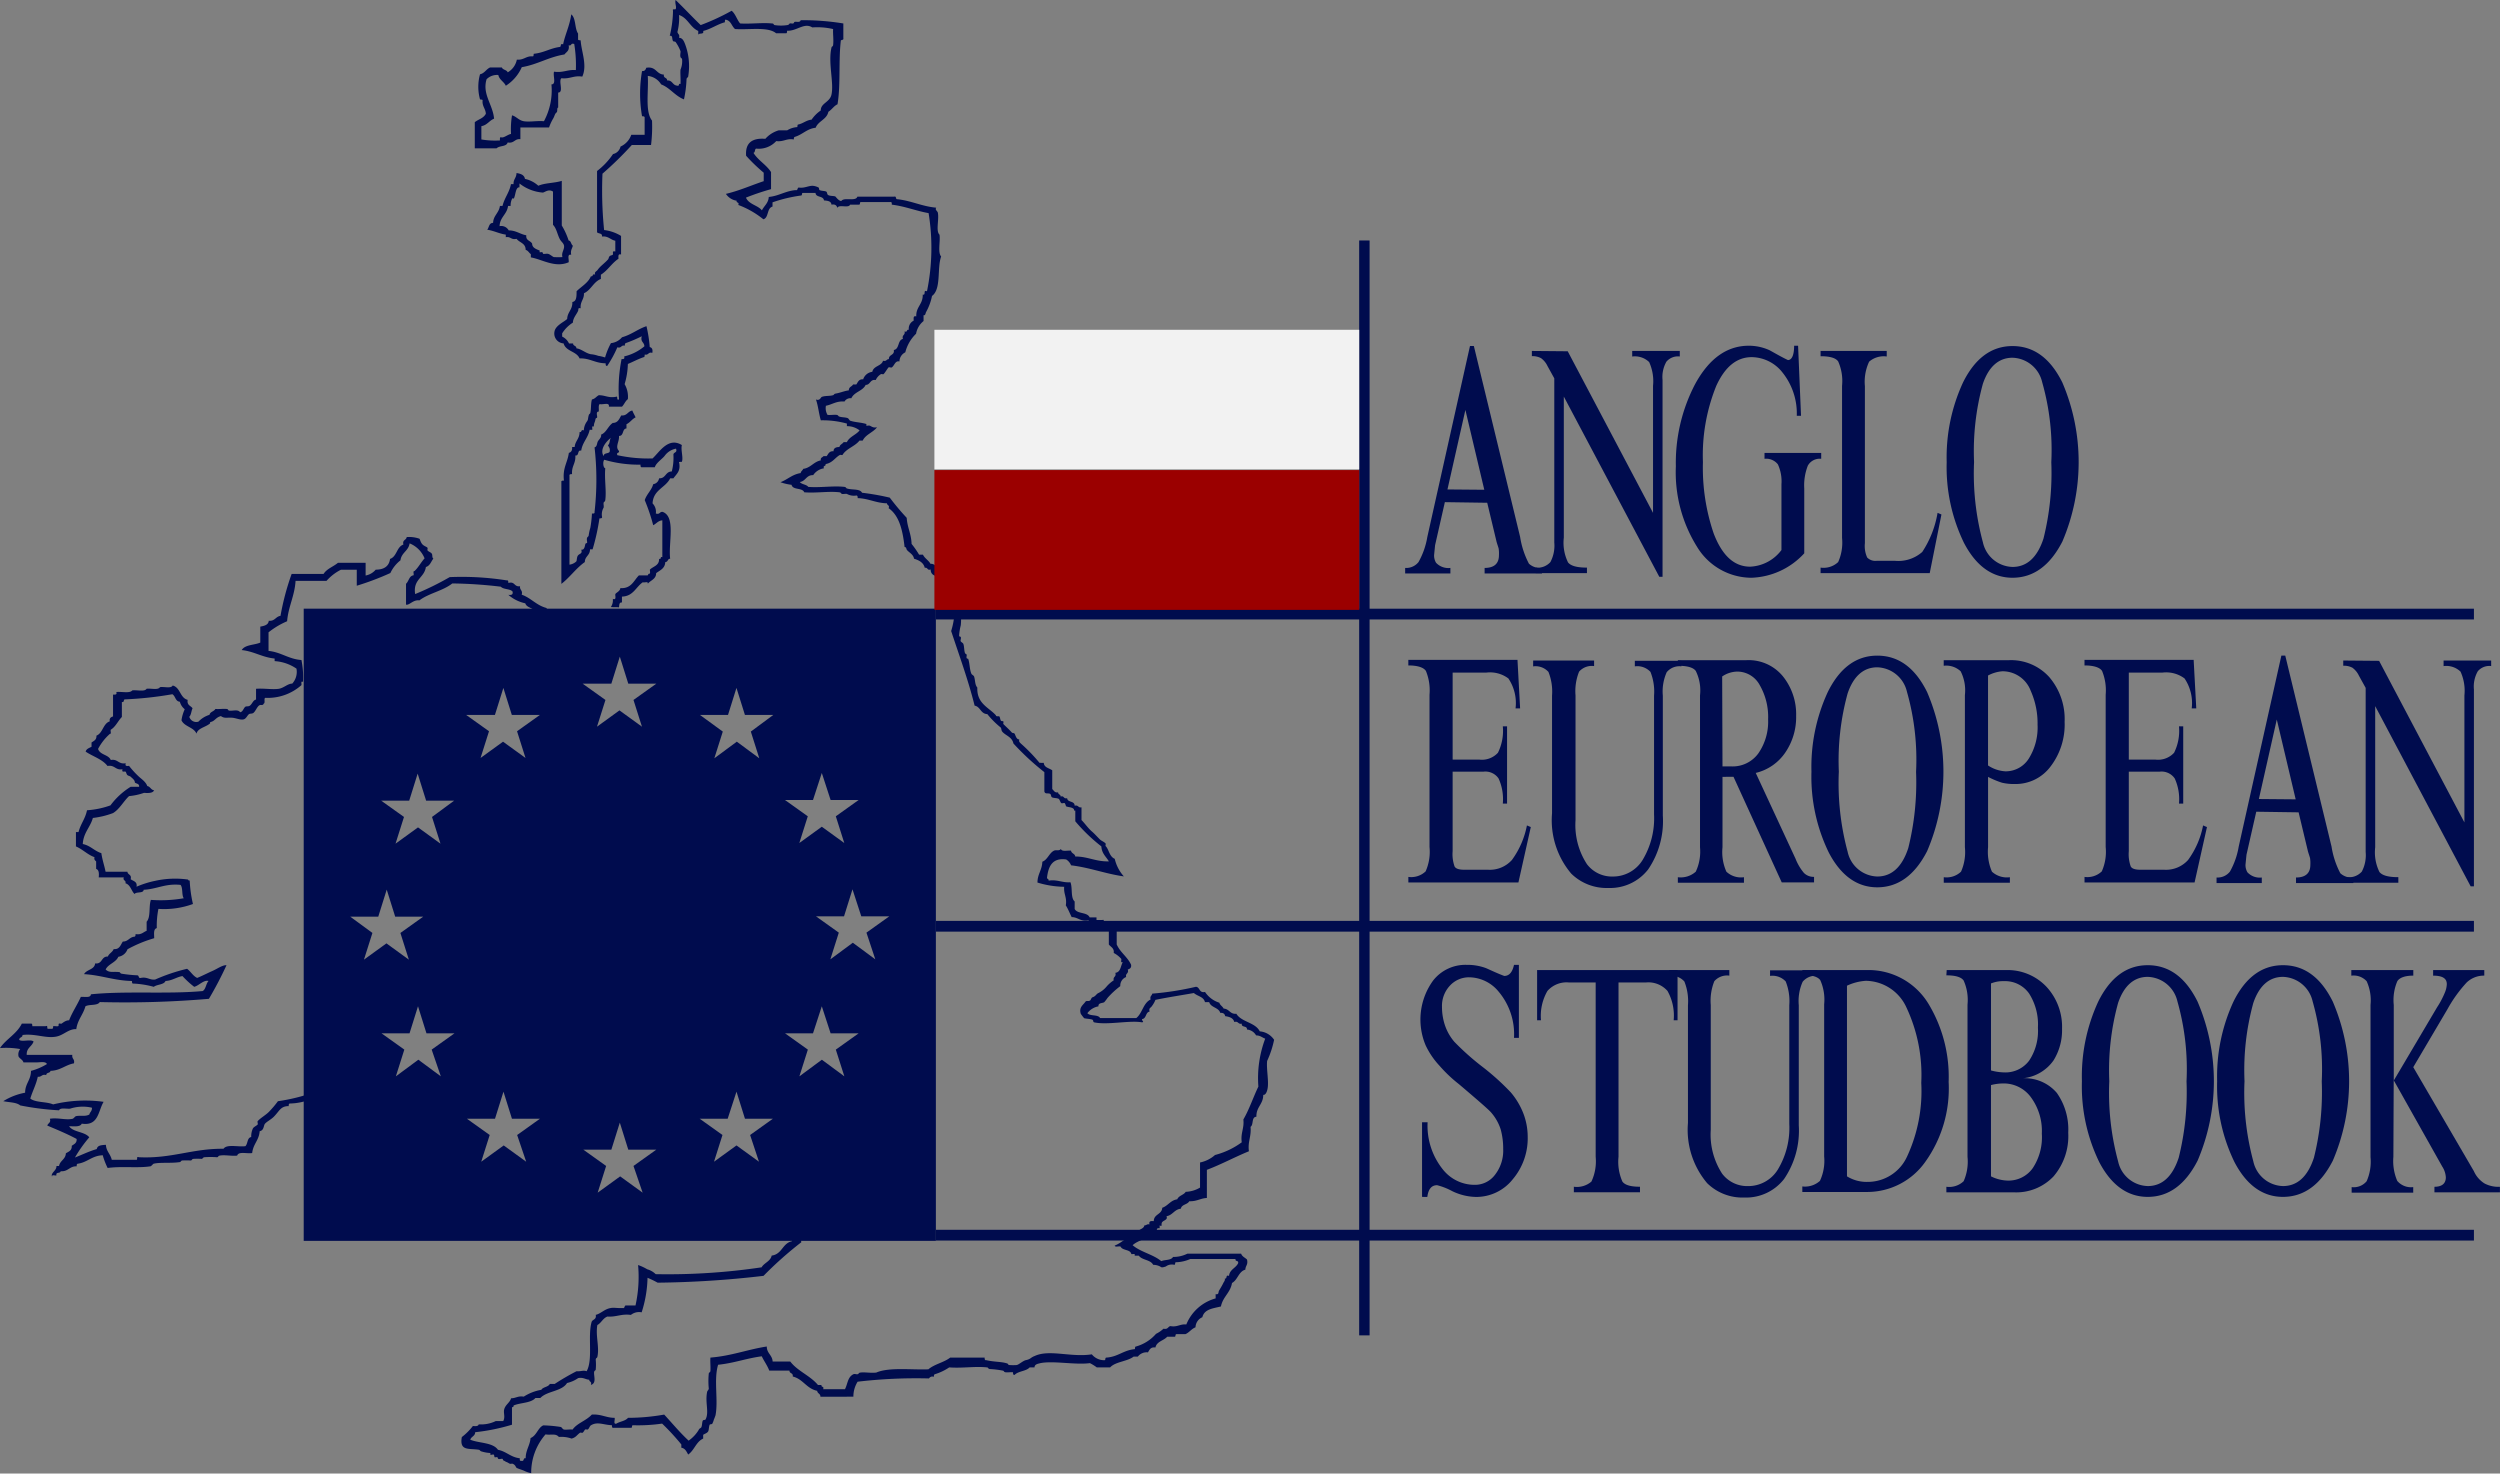 <svg id="Group_2" data-name="Group 2" xmlns="http://www.w3.org/2000/svg" xmlns:xlink="http://www.w3.org/1999/xlink" width="193.404" height="113.995" viewBox="0 0 193.404 113.995">
  <rect x="0" y="0" width="193.404" height="113.995" fill="#808080" stroke="none"/>
  <defs>
    <clipPath id="clip-path">
      <rect id="Rectangle_7" data-name="Rectangle 7" width="193.404" height="113.995" fill="none"/>
    </clipPath>
  </defs>
  <g id="Group_1" data-name="Group 1" clip-path="url(#clip-path)">
    <path id="Path_1" data-name="Path 1" d="M153.162,4.4c.378.3.252,1.084.529,1.487v.454c0,.076.126.05.2.076.05.857.529,1.916.126,2.8-.681-.1-.958.2-1.613.126-.252.2.2,1.109-.252,1.109v1.16c-.126.025-.025.3-.126.378-.151.126-.126.227-.252.454a3.689,3.689,0,0,0-.328.706h-2.218v.908c-.454-.05-.479.353-.983.252-.1.353-.63.227-.857.454H145.7V12.744c.277-.227.681-.3.857-.655-.025-.4-.3-.58-.252-1.034,0-.076-.126-.05-.2-.076a3.625,3.625,0,0,1,0-1.941c.353-.076.479-.4.781-.529h.908c.076.2.378.176.454.378a1.452,1.452,0,0,0,.706-.983c.555.05.706-.3,1.235-.252.076,0,.05-.126.076-.2.781-.076,1.26-.429,2.017-.529.126-.025,0-.3.252-.2.151-.756.5-1.412.63-2.319m-.2,2.395c.076.429-.176.5-.328.706-1.235.2-2.092.781-3.3.983a3.265,3.265,0,0,1-1.235,1.437c-.151-.328-.5-.454-.58-.832a1.146,1.146,0,0,0-.908.328c-.353,1.16.479,1.941.58,3.05-.378.151-.529.5-.983.58V14.08a6.425,6.425,0,0,0,1.437.076c0-.1-.025-.252.076-.252.2.1.5-.2.781-.252a6.515,6.515,0,0,1,.076-1.437c.328.076.5.378.908.454.454.076,1.008-.05,1.563,0a5.048,5.048,0,0,0,.58-2.849c.4,0,.1-.681.2-.983.706.1,1.034-.176,1.689-.126a10.189,10.189,0,0,0-.126-2.017c-.3-.1-.176.176-.429.1" transform="translate(-108.97 -3.291)" fill="#000c4e" fill-rule="evenodd"/>
    <path id="Path_2" data-name="Path 2" d="M151.769,53.1c.3.05.6.126.655.454a2.242,2.242,0,0,1,1.034.529c.529-.227,1.26-.2,1.815-.378v3.454a5.423,5.423,0,0,1,.529,1.16c.2.025.176.3.328.4-.05.227-.2.353-.126.706-.353-.076-.151.378-.2.58-1.059.454-2.042-.227-2.924-.378v-.252c-.151-.1-.2-.277-.4-.328,0-.529-.479-.555-.706-.857-.429.1-.454-.2-.832-.126v-.2c-.529-.076-.908-.3-1.437-.378.151-.176.126-.529.454-.529.025-.58.454-.756.529-1.311h.2c.151-.63.529-1.034.655-1.689h.2c-.025-.378.227-.479.227-.857m.252,1.109c-.328-.05-.3.529-.454.857,0,.025-.126-.025-.126,0a1.149,1.149,0,0,0-.126.58h-.2c-.076.655-.63.857-.655,1.563a.659.659,0,0,1,.706.328c.58,0,.882.3,1.361.378-.05.429.328.4.454.655,0,.328.353.429.58.529.025,0-.025.126,0,.126.05.025.151-.025.2,0s.05.126.076.126c.076.025.252-.025.378,0,.176.05.378.252.454.252a5.684,5.684,0,0,0,.655,0c-.1-.353.151-.555.126-.857-.025-.227-.227-.328-.328-.529-.2-.378-.252-.832-.529-1.109V54.537c-.328-.227-.63.05-.781.076A3.33,3.33,0,0,1,152,53.907v.3Z" transform="translate(-111.813 -39.714)" fill="#000c4e" fill-rule="evenodd"/>
    <path id="Path_3" data-name="Path 3" d="M42.427,170.548c.076-.2-.2-.05-.126-.252-.807-.2-1.21-.781-1.941-1.034.1-.353-.176-.353-.126-.655-.479.076-.378-.4-.908-.252,0-.1,0-.227-.126-.2a22.251,22.251,0,0,0-4.412-.252,21.907,21.907,0,0,1-2.672,1.311c-.176-1.16.706-1.235.832-2.092.328-.1.4-.429.58-.655-.126-.076-.05-.277-.126-.378-.05-.1-.252-.151-.328-.252-.025-.05.025-.151,0-.2-.05-.076-.252-.126-.378-.252-.176-.176-.2-.429-.252-.454a2.392,2.392,0,0,0-.983-.126c-.025.252-.353.2-.252.58-.529.176-.5.933-1.034,1.109-.076.58-.479.832-1.109.832a1.353,1.353,0,0,1-.781.454v-.983H26.142c-.353.3-.857.454-1.109.857h-2.47A19.732,19.732,0,0,0,21.7,170.9c-.378.05-.429.429-.908.378-.025.328-.353.4-.655.454v1.235c-.454.2-1.185.151-1.437.58.958.1,1.563.555,2.546.655v.2a3.365,3.365,0,0,1,1.689.58,1.347,1.347,0,0,1-.328,1.16c-.353,0-.63.328-1.034.4-.529.076-1.134-.05-1.765,0v.832c-.227.05-.277.3-.454.454-.151.126-.3.025-.4.126-.126.126-.176.378-.378.4-.176-.252-.58-.076-.857-.126-.1-.025-.05-.126-.2-.126-.277-.025-.555.025-.857,0-.1.2-.4.2-.454.454a1.981,1.981,0,0,0-.857.529.56.56,0,0,1-.706-.378c.151-.151.151-.454.252-.655-.126-.2-.454-.227-.378-.655-.605-.151-.555-.958-1.16-1.109-.126.252-.655.076-.983.126-.151.252-.706.076-1.034.126-.151.252-.756.076-1.109.126-.2.252-.832.076-1.235.126.076.227-.1.2-.252.2v1.689c-.176.05-.3.151-.252.378-.529.176-.529.908-1.034,1.109.025.328-.2.4-.378.529v.328c-.176.1-.4.151-.454.378.555.378,1.286.58,1.689,1.109.58-.1.605.353,1.16.252-.076.3.151.126.252.2.025.025.076.227.126.252.1.076.2.076.252.126.126.126.328.252.328.454.126.1.353.076.328.328h-.655a5.659,5.659,0,0,0-1.563,1.437,6.616,6.616,0,0,1-1.815.378c-.126.655-.5,1.059-.655,1.689h-.2v1.109c.529.227.882.63,1.437.832-.05.2.05.252.126.328v.58c.227.076.227.353.2.655H9.579c-.1.277.2.2.126.454.4.126.454.605.706.832.126-.2.681-.025.706-.328,1.034-.05,1.664-.5,2.849-.378.2.227.076.807.252,1.034a10.255,10.255,0,0,1-2.546.126c-.176.5,0,1.336-.328,1.689v.706c-.277.1-.4.328-.857.252,0,.076,0,.176-.076.2-.4.025-.479.378-.908.378-.176.252-.252.63-.706.58-.1.252-.353.328-.454.58-.529-.025-.4.605-.983.529-.05.5-.655.454-.857.832,1.336.076,2.319.5,3.706.529,0,.1,0,.227.126.2a7.238,7.238,0,0,1,1.563.252c.252-.2.781-.151.908-.454.529-.025.832-.3,1.311-.378a6.951,6.951,0,0,0,.908.832c.378-.1.731-.555,1.109-.454-.2.2-.2.63-.454.781-2.723.252-5.949-.025-8.647.252-.025.3-.479.176-.781.2-.277.63-.655,1.16-.908,1.815-.252-.025-.529.227-.58.252s-.151-.025-.2,0c-.076.05.025.151-.076.2-.1.025-.252-.025-.378,0,0,.1,0,.227-.126.2H3.731c-.151.025.025-.3-.2-.2H2.5c0-.1,0-.227-.126-.2H1.689c-.4.807-1.21,1.185-1.689,1.891a6.253,6.253,0,0,1,1.563.076.673.673,0,0,0-.126.58c.1.176.328.252.378.454H2.8c.3,0,.731-.1.832.126a4.568,4.568,0,0,1-1.235.529c0,.706-.454.983-.454,1.689a4.826,4.826,0,0,0-1.689.655c.454.1,1.008.076,1.311.328a21.171,21.171,0,0,0,3,.378c.1-.227.555-.1.857-.126a3.16,3.16,0,0,1,1.689-.076c.025.252-.151.328-.2.529-.328.176-.681.05-1.034.126-.076.025-.176.176-.252.2-.529.126-1.109-.1-1.765,0,.1.328-.151.328-.2.529.781.328,1.563.655,2.269,1.034.025.328-.2.4-.378.529.025.378-.252.454-.454.58-.025.479-.454.555-.529.983h-.2c.025.378-.5.529-.328.857-.076-.227.2-.1.328-.126-.076-.3.3-.126.328-.328.58.05.681-.4,1.235-.378,0-.076,0-.176.076-.2.756-.1,1.109-.63,1.941-.655a5.686,5.686,0,0,0,.378.983c1.16-.151,2.269.025,3.3-.126.076,0,.2-.176.252-.2.5-.126,1.336-.025,2.017-.126.1,0,.076-.1.2-.126a5.679,5.679,0,0,1,.655,0c.1,0,.076-.1.2-.126a5.681,5.681,0,0,1,.655,0c.1-.025.076-.1.2-.126a6.4,6.4,0,0,1,.983,0c.1,0,.076-.1.2-.126.429-.076.908.05,1.361,0,.1-.353.781-.126,1.16-.2.076-.706.529-.983.58-1.689.3-.05.3-.353.378-.529.1-.176.479-.353.706-.58.454-.454.529-.832,1.16-.832,0-.076,0-.176.076-.2a4.533,4.533,0,0,0,1.739-.378l-.151.3c-1.059-.277.05-.681-.025-.681a14.18,14.18,0,0,1-2.47.58,7.662,7.662,0,0,1-.706.832c-.252.252-.63.454-.857.706-.05.05.025.2,0,.252-.025.076-.328.2-.378.328a1.45,1.45,0,0,0-.126.655c-.328.05-.252.529-.454.706-.555.076-1.437-.176-1.689.2-2.42-.025-4.033.781-6.554.655-.227-.1-.05.227-.2.2H8.647c-.1-.454-.429-.655-.454-1.16-.328.025-.655.025-.706.328-.605.176-1.109.429-1.689.655a10.219,10.219,0,0,1,1.109-1.563c-.353-.454-1.235-.378-1.563-.857.378,0,.857.076.983-.2,1.311.2,1.26-.983,1.689-1.689a10.458,10.458,0,0,0-3.907.2c-.5-.227-1.361-.126-1.765-.454.176-.58.454-1.084.58-1.689.3.05.3-.227.655-.126,0-.227.3-.126.328-.328.781-.025,1.134-.454,1.815-.58.076-.353-.176-.328-.126-.655H2.067c-.025-.555.4-.63.529-1.034-.227-.2-.882.05-1.109-.126,0-.227.277-.176.252-.378.983-.126,1.79.277,2.6.126.58-.1.958-.605,1.563-.58.1-.731.529-1.109.706-1.765.3-.176.933-.025,1.109-.328a76.421,76.421,0,0,0,8.445-.252,28.081,28.081,0,0,0,1.361-2.6c-.3-.025-.706.277-1.109.454s-.781.378-1.16.529c-.328-.151-.5-.5-.781-.706a14.209,14.209,0,0,0-2.47.832c-.454.05-.605-.227-1.109-.126-.2.05-.126-.176-.252-.2a10.8,10.8,0,0,1-1.235-.126c-.126-.025-.1-.126-.2-.126-.454-.05-.756.076-1.034-.2.2-.429.781-.529.983-.983a.891.891,0,0,0,.706-.58,10.159,10.159,0,0,1,2.067-.857c0-.328-.076-.706.2-.781a6.681,6.681,0,0,1,.126-1.487,6.518,6.518,0,0,0,2.672-.378,10.164,10.164,0,0,1-.252-1.815c-.076,0-.126-.025-.126-.076A7.135,7.135,0,0,0,12,191.4a7.215,7.215,0,0,0-1.437.454c.076-.4-.252-.429-.454-.58.1-.378-.227-.328-.252-.58H8.168c-.1-.5-.252-.908-.328-1.437-.555-.176-.832-.58-1.437-.706.05-.882.58-1.286.781-2.017a6.457,6.457,0,0,0,1.563-.378c.5-.3.807-.908,1.235-1.311a4.929,4.929,0,0,0,1.16-.252c.353.025.681.025.781-.2-.252-.025-.277-.277-.529-.328-.126-.353-.479-.555-.706-.781a6.813,6.813,0,0,1-.706-.781c-.176.025-.328.025-.252-.2-.58.1-.605-.353-1.16-.252-.176-.429-.832-.378-.983-.857a4.117,4.117,0,0,1,.908-1.16c.151,0,.025-.227.076-.328.378-.227.555-.681.857-.983v-1.16c.176.05.126-.126.2-.2a28.26,28.26,0,0,0,3.706-.4c.252.151.227.555.58.58a1.068,1.068,0,0,0,.378.58,3.081,3.081,0,0,0-.252.857c.227.5.958.529,1.16,1.034.1-.429.706-.5,1.034-.781.05-.05-.025-.1.076-.126.328-.076.378-.353.781-.454.277.2.454.1.857.126.328.025.655.2.908.126.176-.05.252-.252.378-.378.1-.1.252-.025.378-.126.176-.151.277-.479.454-.58.1-.076.277.05.328-.126.151-.05,0-.4.126-.454a3.915,3.915,0,0,0,2.8-.983c.025-.126-.076-.328.126-.252a6.981,6.981,0,0,0-.126-1.689c-1.008-.076-1.563-.605-2.546-.706v-1.437a6.2,6.2,0,0,1,1.437-.857c.1-1.16.58-1.941.655-3.126h2.395a3.737,3.737,0,0,1,1.109-.857H27.6v1.235a21.238,21.238,0,0,0,2.6-.983,2.708,2.708,0,0,1,.781-.983c.076-.605.63-.731.706-1.311a2.1,2.1,0,0,1,1.16,1.16c-.277.3-.479.706-.781.983-.151,0-.025.227-.076.328-.353.05-.353.454-.58.655v1.613c.252.076.555-.4,1.034-.328.731-.555,1.815-.731,2.546-1.311a34.763,34.763,0,0,1,3.756.252c.2.227.731.151.908.378.05.252-.1.277-.328.252a2.926,2.926,0,0,0,1.311.655c.1.328.529.328.706.58h1.084Z" transform="translate(0 -123.256)" fill="#000c4e" fill-rule="evenodd"/>
    <path id="Path_4" data-name="Path 4" d="M203.919,82.055a7.571,7.571,0,0,0,.529-1.613,1.477,1.477,0,0,0-1.109-.655c-.353-.706-1.412-.706-1.815-1.361-.5.05-.529-.378-.983-.4-.076-.176-.277-.252-.328-.454a2.076,2.076,0,0,1-1.109-.832c-.479.1-.378-.378-.706-.4a23.086,23.086,0,0,1-3.378.529c-.025.176-.2.176-.126.454-.58.277-.63,1.059-1.109,1.437h-2.8c-.151-.3-.781-.126-.983-.378a1.365,1.365,0,0,1,.857-.529c-.025-.3.328-.227.454-.328a3.7,3.7,0,0,0,.252-.328,6.664,6.664,0,0,1,.983-.908.712.712,0,0,1,.454-.706c-.076-.3.227-.252.126-.58.176-.05.3-.151.252-.378-.277-.605-.832-.933-1.109-1.563V71.9c-.025-.151-.353,0-.328-.2.025-.126.655,0,.454-.126-.4.126-.5-.151-.655-.2-.126-.05-.353.05-.454,0-.05-.025.05-.277-.126-.2h-.454v-.2h-.529c-.176-.429-.958-.252-1.16-.655v-.58c-.328-.277-.151-1.059-.328-1.487-.655.05-.983-.227-1.689-.126.025-.126-.1-.126-.126-.2.1-.857.378-1.588,1.487-1.437a.948.948,0,0,1,.378.454c1.462.176,2.647.655,4.084.857a3.057,3.057,0,0,1-.706-1.361c-.429-.176-.454-.756-.706-.983-.025-.025.025-.151,0-.2-.1-.126-.328-.2-.454-.328-.252-.252-.378-.4-.58-.58-.328-.277-.555-.63-.832-.908v-.983c-.277.05-.227-.2-.529-.126,0-.4-.555-.227-.58-.58-.3.076-.227-.227-.5-.126,0-.176-.2-.151-.2-.328-.277.05-.328-.151-.454-.252V59.594c-.227-.176-.63-.2-.655-.58H186.3a13.273,13.273,0,0,0-1.437-1.487c-.1-.1-.176-.151-.126-.328-.252.025-.3-.378-.378-.454-.05-.05-.151-.025-.2-.076-.2-.227-.479-.479-.655-.655-.025-.025.025-.151,0-.2-.05-.05-.151,0-.2-.076s-.05-.252-.126-.328c-.1,0-.252.025-.252-.076-.58-.63-1.487-.908-1.437-2.143-.2-.227-.151-.555-.252-.857-.025-.076-.151-.126-.2-.2-.151-.328-.126-.781-.252-1.16,0-.025-.1,0-.126-.076s.025-.176,0-.252-.1-.05-.126-.126c-.076-.227-.05-.5-.126-.706-.025-.076-.151-.126-.2-.2s.05-.227,0-.328c-.025-.076-.1.025-.126-.126a4.207,4.207,0,0,1,.126-.781c.076-.655-.05-1.336,0-2.092-.2-.126-.429-.227-.378-.58-.151-.025-.2-.126-.328-.2a8.739,8.739,0,0,0-1.109-1.437.5.5,0,0,0-.529-.454c-.151-.277-.454-.429-.58-.706h-.3a6.931,6.931,0,0,0-.58-.832c-.025-.781-.328-1.26-.378-2.017a19.538,19.538,0,0,1-1.311-1.563,18.974,18.974,0,0,0-2.143-.378c-.176-.328-.756-.2-1.16-.328-.1-.025-.05-.1-.2-.126-.882-.1-1.865.076-2.8,0-.151-.2-.5-.176-.655-.378.454-.05.5-.555,1.034-.529a1.214,1.214,0,0,1,.832-.529c-.1-.252.176-.126.126-.328.555-.1.731-.5,1.109-.706.05-.025.151.025.2,0,.3-.5.958-.655,1.311-1.109h.252c.227-.479.807-.63,1.109-1.034-.328.076-.454-.1-.58-.126-.076-.025-.176.025-.252,0,0,0,.025-.126,0-.126-.4-.126-.857-.126-1.235-.252-.076-.025-.126-.176-.2-.2-.176-.076-.454-.05-.655-.126-.1-.025-.05-.1-.2-.126-.2-.025-.454.025-.706,0a1,1,0,0,1-.126-.706c.5-.1.807-.378,1.437-.328a.527.527,0,0,1,.529-.252c.227-.5.882-.555,1.109-1.034.378,0,.328-.454.781-.378a1,1,0,0,1,.4-.454c.05-.025.151.025.2,0,.1-.076.328-.479.4-.529.05-.025.2.05.252,0,.2-.151.252-.529.58-.454a.805.805,0,0,1,.454-.706,3.018,3.018,0,0,1,.832-1.437,1.621,1.621,0,0,1,.58-.983v-.454c.151.05.151-.176.2-.252a4.2,4.2,0,0,0,.454-1.235c.731-.529.378-2.143.706-3.05-.277-.328-.05-1.16-.126-1.689-.3-.277-.025-1.16-.126-1.689-.025-.151-.252-.227-.126-.4-1.109-.1-1.891-.529-3-.655-.176.025-.05-.252-.252-.2h-2.849c-.126.4-1.008.025-1.235.328-.176.05-.454-.328-.454-.328-.126-.076-.4-.025-.58-.126-.076-.05-.076-.227-.126-.252-.1-.076-.353-.05-.529-.126-.05-.025-.025-.151-.076-.2a1.27,1.27,0,0,0-.378-.126c-.378-.05-.681.2-1.16.126-.126.025-.05.252-.252.2-.807.076-1.286.454-2.067.529-.025.479-.353.681-.529,1.034-.328-.4-1.008-.454-1.235-.983a19.448,19.448,0,0,1,1.941-.655V13.31c-.378-.58-1.008-.908-1.361-1.487.151-.025.076-.252.2-.328a1.834,1.834,0,0,0,1.563-.58c.58.076.781-.227,1.361-.126,0-.076,0-.176.076-.2.6-.176.933-.63,1.613-.706.2-.529.857-.63.983-1.235.277-.176.429-.454.706-.58.252-1.462.076-3.353.252-4.865-.025-.176.252-.05.2-.252V1.815a19.317,19.317,0,0,0-3.3-.252c-.05.2-.3.1-.454.126-.076.025-.05.1-.126.126s-.176-.025-.252,0c-.1.05-.05.1-.2.126a3.209,3.209,0,0,1-.983,0c-.1-.025-.05-.126-.2-.126-.781-.076-1.639.05-2.47,0-.252-.3-.353-.731-.655-.983a17.364,17.364,0,0,1-2.395,1.109c-.655-.63-1.286-1.311-1.941-1.941-.076.252.1.555,0,.706-.025.05-.277-.05-.2.126a8.844,8.844,0,0,1-.252,1.941c.252-.05.151.227.252.4.025.05.151.025.2.076a3.273,3.273,0,0,1,.378.706c.025.076-.05.3,0,.454.025.1.1.05.126.2a1.675,1.675,0,0,1-.126.781c-.025.328.025.731,0,1.109-.2-.076-.05.2-.252.126-.378-.025-.353-.429-.781-.4,0-.252-.3-.151-.252-.454-.605-.025-.58-.655-1.361-.529-.05.151-.126.277-.328.252a10.223,10.223,0,0,0,0,3.5c.076,0,.176,0,.2.076v1.361h-1.034a1.559,1.559,0,0,1-.832.908.759.759,0,0,1-.58.58,5.54,5.54,0,0,1-1.235,1.311v4.739c.1.126.429.05.378.328.5-.05.655.252,1.034.328v.832c-.3-.076-.126.151-.2.252,0,.025-.2.05-.252.126-.076.1-.05.176-.126.252-.277.3-.58.5-.781.781-.1.151-.277.151-.2.378-.252-.1-.126.176-.328.126-.227.529-.731.781-1.109,1.16,0,.4,0,.781-.328.832.025.605-.378.756-.4,1.311-.227.227-.908.5-.983.983a.763.763,0,0,0,.706.908c.176.63,1.008.605,1.235,1.16.807-.025,1.21.378,2.017.378,0,.1,0,.227.126.2a8.713,8.713,0,0,0,.781-1.437c.328.1.277-.2.58-.126,0-.076,0-.176.076-.2a10.708,10.708,0,0,0,1.235-.529c-.126.454.2.454.2.781a3.807,3.807,0,0,1-1.563.781c.05.176-.025.227-.2.2a11.8,11.8,0,0,0-.2,3.126c-.252.1-.025-.3-.252-.2-.58.1-.807-.126-1.311-.126-.2.1-.277.277-.529.328-.1.328-.05.681-.126,1.034-.025.1-.1.076-.126.2-.076.277-.025.3-.126.454a1.268,1.268,0,0,0-.252.706c-.252-.1-.126.176-.328.126,0,.529-.353.706-.378,1.16h-.2c.025.277-.076.4-.252.454-.1.756-.5,1.185-.378,2.143-.1,0-.227,0-.2.126v7.865c.655-.5,1.134-1.21,1.815-1.689,0-.454.4-.5.4-.983h.2a16.693,16.693,0,0,0,.529-2.395c.1,0,.227,0,.2-.126a1.032,1.032,0,0,1,.126-.706c.025-.126-.025-.277,0-.378s.1-.05.126-.2c.1-.756-.076-1.588,0-2.47-.176-.025-.2-.529-.076-.655a9.394,9.394,0,0,0,2.8.378c0,.1,0,.227.126.2h.983c.1-.353.605-.655.781-.908a1.394,1.394,0,0,1,.857-.529c.126.328-.176.252-.2.454a4.212,4.212,0,0,1-.126,1.311c-.5,0-.454.555-.983.529a.535.535,0,0,1-.454.454c-.126.479-.5.756-.655,1.235a14.614,14.614,0,0,1,.655,1.941c.252-.126.378-.353.706-.378v2.849c-.2-.076-.05.2-.252.126.025.529-.454.58-.706.832-.025.1.076.328-.076.328-.076,0-.05.126-.126.126h-.655c-.4.4-.58,1.034-1.437.983,0,.227-.328.353-.378.454s.126.5-.2.378a.94.94,0,0,1-.151.63c.2.025.429,0,.63.025.025-.176,0-.4.227-.378v-.454c.882-.025,1.084-.756,1.613-1.109.126.05.454-.1.378.126.2-.277.655-.353.655-.832.3-.227.681-.353.706-.857.227,0,.176-.277.378-.252-.151-1.235.454-3.252-.58-3.63-.252-.025-.2.227-.529.126a.922.922,0,0,0-.252-.781c.05-1.059,1.008-1.21,1.361-1.941h.252c.227-.328.555-.529.454-1.16-.1-.176.176-.076.2-.126.126-.3-.1-.933,0-1.286-1.059-.655-1.739.555-2.269,1.034a11.244,11.244,0,0,1-2.723-.252c-.1-.252.176-.126.126-.328-.328-.328.05-.731,0-1.16.4,0,.227-.555.58-.58v-.328c.277-.126.429-.4.706-.529-.076-.176-.176-.328-.252-.529-.353.05-.4.429-.857.378-.151.252-.252.58-.655.58-.378.252-.479.731-.908.908.05.227-.176.378-.252.529s-.05.4-.252.454a22.032,22.032,0,0,1,0,4.991c.025.151-.1.126-.2.126a8.8,8.8,0,0,1-.126,1.109,3.53,3.53,0,0,0-.126.58c-.025.126-.1.1-.126.2-.05.126.025.3,0,.378,0,.025-.1.025-.126.076-.05.126-.05.5-.328.454.126.328-.151.3-.252.454-.1.126-.076.378-.126.454a.95.95,0,0,1-.529.252V36.805c-.025-.126.1-.126.2-.126-.05-.63.3-.832.252-1.437.328.025.126-.454.454-.378.1-.655.529-.983.655-1.613h.2c.025-.126-.076-.328.126-.252,0-.3.076-.277.126-.58.025-.1.126-.076.126-.126.025-.126-.126-.454.126-.454.025-.2-.05-.479.076-.58.227.076.781-.176.706.2H154c.176-.176.252-.429.454-.58a1.937,1.937,0,0,0-.252-1.16,5.964,5.964,0,0,0,.252-1.563c.429-.176.781-.378,1.235-.529.076,0,.05-.126.076-.2.3.076.252-.227.58-.126.05-.277-.025-.4-.2-.454a10.3,10.3,0,0,0-.252-1.613c-.681.227-1.16.655-1.891.857a1.293,1.293,0,0,1-.857.454,5.39,5.39,0,0,0-.454,1.109,3.255,3.255,0,0,0-.529-.126,2.242,2.242,0,0,0-.58-.126c-.4-.076-.706-.4-1.109-.454,0-.227-.277-.176-.252-.378H149.9a1.082,1.082,0,0,0-.529-.529v-.252a2.62,2.62,0,0,1,.832-.832c0-.353.3-.655.4-.908.05-.1-.05-.252.2-.2-.05-.529.277-.681.252-1.16.555-.252.731-.882,1.311-1.109v-.328c.529-.328.832-.882,1.361-1.235,0-.176-.05-.4.2-.328V18.251a3.222,3.222,0,0,0-1.311-.454,30.479,30.479,0,0,1-.126-4.361,26.876,26.876,0,0,0,2.269-2.218h1.487a11.392,11.392,0,0,0,.076-1.891c-.555-.706-.252-2.269-.328-3.454a1.373,1.373,0,0,1,1.034.655c.706.277,1.059.882,1.765,1.16a8.752,8.752,0,0,0,.2-1.563c.025-.151.1-.1.126-.2a4.841,4.841,0,0,0-.252-2.546c-.076-.176-.176-.454-.454-.454.076-.277-.1-.277-.126-.454a4.212,4.212,0,0,0,.126-1.311c.681.227.857.958,1.487,1.235v.328c0-.227.479,0,.378-.328.605-.151,1.034-.479,1.613-.655.151.025-.025-.3.2-.2.353.1.4.5.655.706,1.109.076,2.546-.2,3.176.328h.781c.076,0,.05-.126.076-.2.731.05,1.311-.655,1.941-.252a5.378,5.378,0,0,1,1.613.126c-.025.4.05.807,0,1.235-.025.151-.1.076-.126.2-.277,1.16.2,2.723,0,3.63-.126.605-.832.655-.832,1.235a2.685,2.685,0,0,0-.706.706c-.429.05-.655.3-1.034.378-.076,0-.05.126-.076.2a1.683,1.683,0,0,0-.781.252h-.655a2.213,2.213,0,0,0-1.034.655c-1.008-.076-1.563.3-1.487,1.311a13.427,13.427,0,0,0,1.361,1.311v.655c-.983.328-1.865.731-2.924.983a1.214,1.214,0,0,0,.832.529c-.05.2.227.076.126.328a6.962,6.962,0,0,1,1.941,1.109c.429-.126.252-.857.706-.983v-.328a11.007,11.007,0,0,1,2.218-.529c.1-.025.025-.2.126-.2h.983c.025.378.605.2.655.58.277.025.555.05.58.328.277-.05.4.05.454.252.1-.3.882.05.983-.252h.706c.1-.025.025-.2.126-.2h2.269c.151-.025.126.1.126.2,1.034.126,1.865.479,2.849.655a16.735,16.735,0,0,1-.126,6.05c-.328-.151-.05.328-.328.252.025.756-.529.933-.5,1.689-.252-.076-.2.151-.2.328a.686.686,0,0,0-.378.706c-.2-.05-.076.227-.328.126.076.3-.227.252-.126.58-.429.1-.252.781-.706.857.076.429-.4.328-.378.706-.2,0-.176.2-.454.126-.126.429-.731.378-.832.857a.85.85,0,0,0-.706.58c-.328-.025-.4.2-.529.4h-.252c-.1.176-.328.176-.328.454-.378.05-.605.176-1.034.252-.126.025-.1.1-.2.126-.277.076-.58.025-.857.126-.076.025-.151.328-.454.2.176.5.227,1.109.378,1.613a7,7,0,0,1,2.017.252v.2a1.578,1.578,0,0,1,.983.328c-.277.353-.781.479-.983.908h-.252c-.1.151-.277.176-.328.378-.252,0-.454.076-.454.328-.328-.025-.4.2-.529.378h-.252c-.05.1-.252.1-.2.328-.555.1-.781.58-1.361.655-.05.126-.176.176-.2.328-.655.1-1.008.5-1.563.706a3.894,3.894,0,0,0,.857.2c.1.429.832.2.983.58.958.076,1.865-.1,2.723,0,.151.025.1.1.2.126.076.025.277-.025.378,0a1.108,1.108,0,0,0,.706.126c.126-.025.126.1.126.2.857.025,1.386.378,2.269.4,0,.176.227.126.126.378.832.58,1.084,1.714,1.235,3,.176.025.1.151.2.252.176.2.479.328.529.655.4.126.731.3.832.706.252-.05.176.227.454.126,0,.328.2.454.454.529a.875.875,0,0,0,.529.706v.328c.479.076.479.63.857.857a6.151,6.151,0,0,1-.252,2.344c.63,1.916,1.311,3.756,1.815,5.773.454.076.454.63.983.655a6.679,6.679,0,0,0,1.034,1.034c.076.1.025.2.126.328.252.3.756.4.857.908a19.976,19.976,0,0,0,2.395,2.218v1.487c.05.252.3.1.454.2.076.05.05.2.126.252.1.076.378.05.529.126.076.05.126.277.2.328.05.05.2-.025.252,0,.076.05.1.252.126.252.151.076.429.05.58.2.05.05,0,.176.126.126v.832a13.334,13.334,0,0,0,2.017,1.941c.025.555.378.807.58,1.16-1.034.025-1.613-.378-2.6-.378-.025-.227-.3-.227-.328-.454-.277-.025-.706.1-.781-.126-.151.176-.378.05-.529.126-.378.176-.5.706-.908.857-.025.655-.378.958-.378,1.613a7.4,7.4,0,0,0,2.067.328c-.05.58.227.807.126,1.437.176.277.3.605.454.908.5,0,.681.378,1.311.252v.252a4.284,4.284,0,0,1,1.563.58v1.034c.151.2.429.277.378.655a2.01,2.01,0,0,1,.58.454c.05.076-.1.328.126.252-.176.277-.151.781-.58.832.1.328-.2.277-.126.58a2.683,2.683,0,0,0-.529.454,1.958,1.958,0,0,1-.655.529c-.176.076-.2.252-.454.328-.1.025-.126.227-.2.252-.151.1-.252-.05-.378.126-.126.2-.5.4-.328.908a3.969,3.969,0,0,0,.252.328c.1.05.5.05.655.126.076.05.025.176.126.2,1.034.227,2.748-.176,3.706,0,.2-.05-.05-.126,0-.252.353-.05.252-.529.58-.58-.076-.3.076-.252.2-.454a1.936,1.936,0,0,0,.252-.454c.958-.2,1.992-.353,2.975-.529.277.252.756.277.857.706h.328c.126.429.731.4.857.832.252-.025.353.1.378.252.353.05.63.151.706.454.328-.1.277.2.58.126-.05.328.429.126.4.454a.892.892,0,0,1,.706.454c.328,0,.479.176.706.252a8.665,8.665,0,0,0-.529,3.706c-.4.832-.706,1.765-1.16,2.546.076.706-.227,1.034-.126,1.765a6.042,6.042,0,0,1-2.067.983,2.525,2.525,0,0,1-1.16.58v1.941a2.308,2.308,0,0,1-1.109.328c-.151.252-.529.277-.655.58-.529.076-.706.5-1.16.655-.025.529-.655.479-.655,1.034-.227-.025-.4,0-.328.252-.2-.05-.227.076-.4.076-.05.328-.529.252-.529.655-.756.126-1.134.655-1.765.908.025.151.328.025.454.076.151.328.756.2.832.58.126.025.328-.076.252.126h.328c.252.353.908.3,1.109.706a1.172,1.172,0,0,1,.529.126c.1.05.1.126.454,0a.778.778,0,0,1,.655-.126c.1-.025.025-.2.126-.2a2.877,2.877,0,0,0,1.109-.252h3.5c-.05.227.252.076.2.328-.176.378-.655.479-.706.983-.3-.126-.1.252-.328.2.05.151-.076.252-.126.378-.126.252-.2.353-.328.58-.05.126,0,.3-.252.252v.328a3.43,3.43,0,0,0-2.269,2.017c-.5-.05-.681.227-1.235.126-.2.05-.176.277-.529.2a2.382,2.382,0,0,1-.58.4,3.21,3.21,0,0,1-1.563.983c-.076,0-.05.126-.076.2-.882.076-1.311.605-2.218.655-.1.025-.025.2-.126.2a1.223,1.223,0,0,1-.983-.454c-1.588.252-3.277-.4-4.412.126a1.177,1.177,0,0,0-.252.126.954.954,0,0,1-.454.2c-.252.076-.529.353-.706.378a3.705,3.705,0,0,1-.529,0c-.151,0-.1-.1-.2-.126-.479-.151-.958-.1-1.613-.252-.126.025-.126-.1-.126-.2H179.39c-.479.378-1.21.5-1.689.908-1.361.05-3.05-.176-4.033.252-.454.05-.882-.05-1.235,0-.151.025-.1.1-.2.126s-.227-.05-.328,0c-.454.227-.429.706-.655,1.16h-1.689c.1-.252-.176-.126-.126-.328h-.277c-.605-.731-1.563-1.059-2.143-1.815h-1.361c-.025-.5-.454-.63-.454-1.16-1.487.227-2.748.731-4.361.857-.025.353.025.706,0,1.034-.025.151-.1.076-.126.2a5.94,5.94,0,0,0,0,1.16c0,.1-.1.151-.126.252-.176.832.176,1.588-.126,2.143-.025.05-.176.025-.2.076-.076.1-.05.378-.126.529-.05.076-.151.076-.2.2a2.729,2.729,0,0,1-.781.832c-.681-.63-1.26-1.336-1.891-2.017a16.033,16.033,0,0,1-2.8.252c-.2.252-.63.277-.908.454-.252.05-.076-.3-.126-.454-.655,0-1.034-.3-1.765-.252-.429.479-1.134.655-1.487,1.16-.227-.025-.454.025-.655,0-.126-.025-.151-.151-.252-.2a10.453,10.453,0,0,0-1.361-.126c-.429.2-.5.781-.983.983-.05.58-.378.933-.378,1.563-.227-.05-.076.252-.328.2-.151.025-.126-.1-.126-.2-.706-.076-1.034-.529-1.689-.655-.4-.58-1.462-.5-2.143-.781.076-.252.378-.277.378-.58a15.372,15.372,0,0,0,2.849-.58v-1.361c.1.025.126-.05.126-.126.529-.227,1.336-.176,1.689-.58h.378c.529-.555,1.664-.5,2.067-1.16a2.4,2.4,0,0,0,.857-.378c.4-.076.555.1.857.126,0,.176.227.126.126.4.454-.126.227-.655.252-.983.025-.151.1-.1.126-.2a4.045,4.045,0,0,0,0-.781c.025-.151.1-.1.126-.2.176-.756-.151-1.639,0-2.47.3-.151.429-.529.781-.655.706.05,1.059-.227,1.815-.126a1.006,1.006,0,0,1,.832-.2,9.382,9.382,0,0,0,.454-2.672,7.466,7.466,0,0,1,.781.378,76.279,76.279,0,0,0,8.193-.529,28.681,28.681,0,0,1,2.924-2.6c-.1-.454.126-.605.126-.983,0,0-.2-.05-.58-.151-.126.05-.227.1-.328.151.126.025.227.05.252.05.025.454-.1.454-.2.857-.731.151-.756,1.008-1.563,1.109-.1.454-.58.555-.781.908a49.369,49.369,0,0,1-8.193.529,1.548,1.548,0,0,0-.655-.378,3.6,3.6,0,0,0-.706-.328,10.252,10.252,0,0,1-.2,3.126h-.756c-.126.025-.05.252-.252.2-.353.025-.655-.05-.908,0-.479.076-.756.429-1.16.529.076.4-.277.328-.328.58-.3,1.084.126,2.9-.378,3.781-.277-.1-.4.025-.781,0a18.481,18.481,0,0,0-1.689.983h-.378c-.126.252-.529.227-.655.454a3.662,3.662,0,0,0-1.361.529c-.454-.076-.6.126-.983.126-.076.328-.429.479-.529.857-.076.277.1.58-.076.908h-.58a2.6,2.6,0,0,1-1.311.252c-.05.151-.227.151-.454.126a4.6,4.6,0,0,1-.857.857c-.2,1.109.555.857,1.311.983.076,0,.1.1.2.126a2.791,2.791,0,0,0,.706.126c-.076.252.151.076.252.126.05.025.025.151.076.2.025.025.151-.025.2,0s.025.1.076.126c.076.05.227-.025.328,0,.025,0,.025.1.076.126.176.076.151.1.252.126.176.076.151.1.252.126.05.025.151-.025.2,0,.252.1.227.277.328.328.151.076.353.126.529.2a2.258,2.258,0,0,0,.58.2,4.5,4.5,0,0,1,1.109-3c.429.076.781-.1,1.034.2a2.333,2.333,0,0,1,.983.126c.353-.1.4-.277.655-.454.05-.025.151.025.2,0,.076-.05.151-.227.2-.252s.151.025.2,0c.126-.1.126-.252.252-.328.5-.3.958-.025,1.613,0,0,.1,0,.227.126.2h1.361c.1,0,.025-.176.126-.2a12.961,12.961,0,0,0,2.269-.126,17.9,17.9,0,0,1,1.487,1.613v.252c.3.05.4.3.529.529.479-.328.605-.983,1.16-1.235V111c.1-.076.3-.126.378-.252.076-.1.05-.353.126-.529.025-.05.176-.025.2-.076a1.485,1.485,0,0,0,.126-.328c.05-.1.126-.328.126-.328.227-1.185-.151-2.748.2-3.907,1.235-.126,2.193-.5,3.378-.655.176.378.429.706.58,1.109h1.563c0,.252.3.151.252.454.807.2,1.059.933,1.891,1.109.025.227.252.2.252.454H171.9a2.179,2.179,0,0,1,.328-1.16,38.669,38.669,0,0,1,5.521-.252.306.306,0,0,1,.378-.126c0-.076,0-.176.076-.2a4.1,4.1,0,0,0,1.109-.529c1.059.076,1.992-.1,2.924,0,.1,0,.076.1.2.126a7.23,7.23,0,0,1,1.034.126c.1.025.05.1.2.126.176.025.4-.025.58,0,0,.1,0,.227.126.2.277-.3.908-.277,1.16-.58h.378c0-.252.277-.277.454-.328,1.008-.2,2.7.151,3.832,0a3.731,3.731,0,0,1,.529.328h1.034c.429-.454,1.336-.454,1.815-.832h.328a.854.854,0,0,1,.781-.328c.126-.2.2-.429.58-.378.1-.479.655-.529.908-.832h.58c.1,0,.025-.176.126-.2h.706c.3-.126.454-.4.781-.529a.869.869,0,0,1,.529-.781c.151-.63.832-.681,1.437-.832.151-.756.731-1.059.857-1.815.454-.252.5-.882,1.034-1.034,0-.3.227-.378.126-.781-.151-.151-.378-.227-.454-.454h-4.159a2.4,2.4,0,0,1-1.109.252c-.151.277-.63.2-.908.328-.63-.529-1.613-.706-2.218-1.235.454-.429,1.286-.479,1.563-1.109h.328c-.05-.176.025-.227.2-.2v-.227c.252.151.076-.1.2-.252s.454-.176.328-.454c.479-.076.605-.529,1.109-.58.076-.353.5-.3.655-.58.58.025.857-.227,1.361-.252V90.5c1.134-.429,2.143-.983,3.252-1.437-.1-.756.2-1.134.126-1.891.252-.151.05-.756.454-.781-.025-.756.529-.958.529-1.689.2.025.3-.3.328-.454.126-.58-.1-1.538-.025-2.193m-50.746-48.2c-.151.126-.076.479-.252.58.05.151.2.227.126.529-.126.151-.454.05-.454.328-.353-.529.227-1.185.58-1.437" transform="translate(-105.881)" fill="#000c4e" fill-rule="evenodd"/>
    <rect id="Rectangle_1" data-name="Rectangle 1" width="118.987" height="0.832" transform="translate(72.4 47.09)" fill="#000c4e"/>
    <rect id="Rectangle_2" data-name="Rectangle 2" width="118.987" height="0.832" transform="translate(72.4 95.139)" fill="#000c4e"/>
    <rect id="Rectangle_3" data-name="Rectangle 3" width="118.987" height="0.832" transform="translate(72.4 71.241)" fill="#000c4e"/>
    <rect id="Rectangle_4" data-name="Rectangle 4" width="0.807" height="84.702" transform="translate(105.147 18.604)" fill="#000c4e"/>
    <path id="Path_5" data-name="Path 5" d="M434.276,118.275l-.756,3.328-.076.756a1.075,1.075,0,0,0,.151.605,1.3,1.3,0,0,0,1.109.4v.429h-3.5v-.429a1.219,1.219,0,0,0,1.034-.454,5.965,5.965,0,0,0,.681-1.941l3.3-14.772h.3l3.58,14.772a6.632,6.632,0,0,0,.681,2.067,1.3,1.3,0,0,0,1.008.328v.429h-4.437v-.429c.731,0,1.109-.328,1.109-.983a2.487,2.487,0,0,0-.025-.529c-.076-.252-.151-.454-.176-.58l-.706-2.949Zm3.05-.958-1.462-6.176-1.387,6.151Z" transform="translate(-322.499 -79.428)" fill="#000c4e"/>
    <path id="Path_6" data-name="Path 6" d="M470.1,107.7l2.773.025,6.6,12.5V110.4a3.566,3.566,0,0,0-.3-1.84,1.593,1.593,0,0,0-1.311-.429V107.7h3.681v.429a1.168,1.168,0,0,0-1.034.4,2.386,2.386,0,0,0-.3,1.412V125.17h-.252l-7.386-13.941v10.916a3.453,3.453,0,0,0,.328,1.916c.227.277.706.4,1.462.4v.429H470.4v-.429a1.325,1.325,0,0,0,1.134-.429,2.716,2.716,0,0,0,.3-1.513V109.818l-.529-.958a1.591,1.591,0,0,0-.5-.605,1.4,1.4,0,0,0-.706-.151Z" transform="translate(-351.592 -80.55)" fill="#000c4e"/>
    <path id="Path_7" data-name="Path 7" d="M523.753,106.1l.227,5.42h-.328a5.07,5.07,0,0,0-1.109-3.353,3.069,3.069,0,0,0-2.37-1.185c-1.16,0-2.067.731-2.748,2.218a14.311,14.311,0,0,0-1.034,5.9,15.717,15.717,0,0,0,.832,5.521c.655,1.714,1.588,2.571,2.823,2.571a3.2,3.2,0,0,0,2.42-1.286v-5.092a3.125,3.125,0,0,0-.277-1.538,1.148,1.148,0,0,0-1.034-.429v-.454h4.386v.454a1.051,1.051,0,0,0-1.034.529,4.176,4.176,0,0,0-.277,1.765v5.017a5.8,5.8,0,0,1-4.084,1.891,4.933,4.933,0,0,1-4.21-2.395,10.878,10.878,0,0,1-1.639-6.227,13.14,13.14,0,0,1,1.487-6.353c1.084-1.992,2.471-2.975,4.159-2.975a3.868,3.868,0,0,1,1.613.353c.454.252.933.529,1.412.756.3,0,.479-.378.479-1.109Z" transform="translate(-384.65 -79.353)" fill="#000c4e"/>
    <path id="Path_8" data-name="Path 8" d="M558.7,107.7h5.117v.429a1.721,1.721,0,0,0-1.361.4,3.656,3.656,0,0,0-.328,1.891v12.151a2.135,2.135,0,0,0,.177,1.109.881.881,0,0,0,.756.252h1.361a2.8,2.8,0,0,0,2.143-.681,7.85,7.85,0,0,0,1.185-3.025l.3.126-.907,4.538H558.7v-.429a1.646,1.646,0,0,0,1.361-.429,3.681,3.681,0,0,0,.3-1.865V110.4a3.733,3.733,0,0,0-.3-1.891c-.2-.277-.655-.4-1.361-.4Z" transform="translate(-417.857 -80.55)" fill="#000c4e"/>
    <path id="Path_9" data-name="Path 9" d="M597.4,115.174a13.787,13.787,0,0,1,1.26-6.151c.933-1.891,2.218-2.823,3.832-2.823,1.639,0,2.924.933,3.857,2.823a15.638,15.638,0,0,1,0,12.3q-1.437,2.8-3.857,2.8c-1.563,0-2.823-.908-3.756-2.7a13.41,13.41,0,0,1-1.336-6.252m2.118,0a20.315,20.315,0,0,0,.681,6.2,2.417,2.417,0,0,0,2.294,1.916c1.109,0,1.916-.731,2.395-2.193a20.961,20.961,0,0,0,.605-5.9,19.171,19.171,0,0,0-.706-6.2,2.433,2.433,0,0,0-2.294-1.891c-1.059,0-1.84.681-2.294,2.017a19.634,19.634,0,0,0-.681,6.05" transform="translate(-446.801 -79.428)" fill="#000c4e"/>
    <path id="Path_10" data-name="Path 10" d="M440.645,202.55l.2,3.706h-.353a3.408,3.408,0,0,0-.555-2.319,2.378,2.378,0,0,0-1.689-.454h-2.622v6.731h2.042a1.685,1.685,0,0,0,1.462-.529,3.807,3.807,0,0,0,.378-2.042h.328v5.975h-.328a3.867,3.867,0,0,0-.328-1.941,1.235,1.235,0,0,0-1.16-.529h-2.395V217.3a2.826,2.826,0,0,0,.151,1.185c.1.176.353.252.756.252h1.84a2.3,2.3,0,0,0,1.84-.756,6.684,6.684,0,0,0,1.16-2.672l.3.126-.958,4.286H432.2v-.429a1.619,1.619,0,0,0,1.336-.429,3.734,3.734,0,0,0,.3-1.891V205.2a3.959,3.959,0,0,0-.277-1.84c-.176-.277-.655-.429-1.361-.429V202.5h8.445Z" transform="translate(-323.247 -151.452)" fill="#000c4e"/>
    <path id="Path_11" data-name="Path 11" d="M470.5,202.7h4.714v.429a1.316,1.316,0,0,0-1.16.429,4.033,4.033,0,0,0-.277,1.84v9.655a5.545,5.545,0,0,0,.882,3.4,2.426,2.426,0,0,0,1.992.958,2.686,2.686,0,0,0,2.319-1.286,6.246,6.246,0,0,0,.882-3.529v-9.176a4.109,4.109,0,0,0-.277-1.84,1.394,1.394,0,0,0-1.21-.429v-.429h3.6v.429a1.267,1.267,0,0,0-1.134.454,3.644,3.644,0,0,0-.3,1.815V214.7a6.642,6.642,0,0,1-1.134,4.159,3.722,3.722,0,0,1-3.076,1.437,3.9,3.9,0,0,1-2.874-1.109,6.391,6.391,0,0,1-1.487-4.664v-9.1a4.109,4.109,0,0,0-.277-1.84,1.339,1.339,0,0,0-1.185-.429Z" transform="translate(-351.892 -151.601)" fill="#000c4e"/>
    <path id="Path_12" data-name="Path 12" d="M518.354,211.625v5.445a3.733,3.733,0,0,0,.3,1.891,1.646,1.646,0,0,0,1.361.429v.429H514.9v-.429a1.744,1.744,0,0,0,1.387-.429,3.656,3.656,0,0,0,.328-1.891V205.323a3.405,3.405,0,0,0-.328-1.891c-.2-.277-.681-.4-1.387-.4V202.6h5.294a3.428,3.428,0,0,1,2.823,1.235,4.674,4.674,0,0,1,1.034,3.076,4.843,4.843,0,0,1-.832,2.823,3.839,3.839,0,0,1-2.294,1.588l3.076,6.63a3.942,3.942,0,0,0,.655,1.109,1.045,1.045,0,0,0,.781.3v.429h-2.5l-3.731-8.168Zm0-.807h.681a2.459,2.459,0,0,0,2.092-1.008,4.307,4.307,0,0,0,.756-2.622,4.932,4.932,0,0,0-.655-2.672,1.973,1.973,0,0,0-1.714-1.034,2.125,2.125,0,0,0-1.185.378Z" transform="translate(-385.099 -151.527)" fill="#000c4e"/>
    <path id="Path_13" data-name="Path 13" d="M555.9,210.174a13.787,13.787,0,0,1,1.26-6.151c.933-1.891,2.218-2.823,3.832-2.823,1.639,0,2.924.933,3.857,2.823a15.64,15.64,0,0,1,0,12.3q-1.437,2.8-3.857,2.8c-1.563,0-2.823-.908-3.756-2.7a13.409,13.409,0,0,1-1.336-6.252m2.118,0a20.315,20.315,0,0,0,.681,6.2,2.417,2.417,0,0,0,2.294,1.916c1.109,0,1.916-.731,2.395-2.193a20.964,20.964,0,0,0,.605-5.9,19.172,19.172,0,0,0-.706-6.2,2.434,2.434,0,0,0-2.294-1.891c-1.059,0-1.84.681-2.294,2.017a19.635,19.635,0,0,0-.681,6.05" transform="translate(-415.763 -150.479)" fill="#000c4e"/>
    <path id="Path_14" data-name="Path 14" d="M599.928,211.625v5.445a3.867,3.867,0,0,0,.3,1.891,1.708,1.708,0,0,0,1.387.429v.429H596.5v-.429a1.619,1.619,0,0,0,1.336-.429,3.733,3.733,0,0,0,.3-1.891V205.3a3.254,3.254,0,0,0-.328-1.84,1.628,1.628,0,0,0-1.311-.429V202.6h5.042a3.984,3.984,0,0,1,3.126,1.311,4.993,4.993,0,0,1,1.185,3.454,5.339,5.339,0,0,1-1.084,3.454,3.366,3.366,0,0,1-2.723,1.361,4.223,4.223,0,0,1-1.034-.1,6.747,6.747,0,0,1-1.084-.454m0-7.84v6.958a2.71,2.71,0,0,0,1.336.454,2.106,2.106,0,0,0,1.815-.983,4.545,4.545,0,0,0,.681-2.622,6.164,6.164,0,0,0-.529-2.622,2.325,2.325,0,0,0-2.193-1.513,2.775,2.775,0,0,0-1.109.328" transform="translate(-446.128 -151.527)" fill="#000c4e"/>
    <path id="Path_15" data-name="Path 15" d="M648.145,202.55l.2,3.706h-.353a3.408,3.408,0,0,0-.555-2.319,2.378,2.378,0,0,0-1.689-.454h-2.622v6.731h2.042a1.685,1.685,0,0,0,1.462-.529,3.806,3.806,0,0,0,.378-2.042h.328v5.975h-.328a3.868,3.868,0,0,0-.328-1.941,1.236,1.236,0,0,0-1.16-.529h-2.395V217.3a2.826,2.826,0,0,0,.151,1.185c.1.176.353.252.756.252h1.84a2.3,2.3,0,0,0,1.84-.756,6.684,6.684,0,0,0,1.16-2.672l.3.126-.958,4.286H639.7v-.429a1.619,1.619,0,0,0,1.336-.429,3.734,3.734,0,0,0,.3-1.891V205.2a3.958,3.958,0,0,0-.277-1.84c-.176-.277-.655-.429-1.361-.429V202.5h8.445Z" transform="translate(-478.438 -151.452)" fill="#000c4e"/>
    <path id="Path_16" data-name="Path 16" d="M683.276,213.275l-.756,3.328-.076.756a1.075,1.075,0,0,0,.151.605,1.3,1.3,0,0,0,1.109.4v.429h-3.5v-.429a1.219,1.219,0,0,0,1.034-.454,5.969,5.969,0,0,0,.681-1.941l3.3-14.772h.3l3.58,14.772a6.63,6.63,0,0,0,.681,2.067,1.3,1.3,0,0,0,1.008.328v.429h-4.437v-.429c.731,0,1.109-.328,1.109-.983a2.49,2.49,0,0,0-.025-.529c-.076-.252-.151-.454-.177-.58l-.706-2.949Zm3.05-.958-1.462-6.176-1.386,6.151Z" transform="translate(-508.728 -150.479)" fill="#000c4e"/>
    <path id="Path_17" data-name="Path 17" d="M719.1,202.7l2.773.025,6.6,12.5V205.4a3.566,3.566,0,0,0-.3-1.84,1.593,1.593,0,0,0-1.311-.429V202.7h3.681v.429a1.168,1.168,0,0,0-1.034.4,2.386,2.386,0,0,0-.3,1.412V220.17h-.252l-7.386-13.941v10.915a3.454,3.454,0,0,0,.328,1.916c.227.277.706.4,1.462.4v.429H719.4v-.429a1.325,1.325,0,0,0,1.134-.429,2.718,2.718,0,0,0,.3-1.513V204.818l-.529-.958a1.592,1.592,0,0,0-.5-.605,1.4,1.4,0,0,0-.706-.151Z" transform="translate(-537.822 -151.601)" fill="#000c4e"/>
    <path id="Path_18" data-name="Path 18" d="M436.026,314.049v-5.773h.429a5.4,5.4,0,0,0,1.185,3.655,3.127,3.127,0,0,0,2.42,1.185,1.937,1.937,0,0,0,1.613-.781,3.04,3.04,0,0,0,.63-1.992,5.548,5.548,0,0,0-.2-1.538,3.729,3.729,0,0,0-.756-1.311c-.176-.2-.983-.908-2.47-2.168a10.787,10.787,0,0,1-1.513-1.437,6.1,6.1,0,0,1-1.059-1.563,5.131,5.131,0,0,1,.58-5.017,3.169,3.169,0,0,1,2.6-1.21,4.1,4.1,0,0,1,1.487.252c.454.2.933.429,1.412.605.378,0,.63-.277.756-.857h.378v5.647h-.378a5.111,5.111,0,0,0-1.21-3.6,2.986,2.986,0,0,0-2.244-1.084,2,2,0,0,0-1.513.655,2.29,2.29,0,0,0-.605,1.613,4.514,4.514,0,0,0,.227,1.437,3.857,3.857,0,0,0,.731,1.286,19.891,19.891,0,0,0,2.118,1.891,18.869,18.869,0,0,1,2.244,2.017,5.68,5.68,0,0,1,.958,1.588,5.051,5.051,0,0,1,.353,1.815,4.914,4.914,0,0,1-1.16,3.328,3.6,3.6,0,0,1-2.849,1.361,4.382,4.382,0,0,1-1.84-.454,5.073,5.073,0,0,0-1.16-.454q-.643,0-.756.908Z" transform="translate(-326.014 -221.456)" fill="#000c4e"/>
    <path id="Path_19" data-name="Path 19" d="M478,298.658v13.487a3.786,3.786,0,0,0,.3,1.916c.2.277.655.4,1.361.4v.429h-5.117v-.429a1.721,1.721,0,0,0,1.361-.4,3.706,3.706,0,0,0,.328-1.916V298.658h-2.067a1.971,1.971,0,0,0-1.664.655,3.857,3.857,0,0,0-.5,2.269h-.3V297.7h10.865v3.882h-.3a3.886,3.886,0,0,0-.479-2.269,1.971,1.971,0,0,0-1.664-.655Z" transform="translate(-352.789 -222.653)" fill="#000c4e"/>
    <path id="Path_20" data-name="Path 20" d="M512,297.7h4.714v.429a1.316,1.316,0,0,0-1.16.429,4.034,4.034,0,0,0-.277,1.84v9.655a5.546,5.546,0,0,0,.882,3.4,2.426,2.426,0,0,0,1.992.958,2.686,2.686,0,0,0,2.319-1.286,6.245,6.245,0,0,0,.882-3.529v-9.176a4.109,4.109,0,0,0-.277-1.84,1.394,1.394,0,0,0-1.21-.429v-.429h3.655v.429a1.266,1.266,0,0,0-1.134.454,3.645,3.645,0,0,0-.3,1.815V309.7a6.642,6.642,0,0,1-1.134,4.159,3.722,3.722,0,0,1-3.076,1.437A3.9,3.9,0,0,1,515,314.187a6.391,6.391,0,0,1-1.487-4.664v-9.1a4.108,4.108,0,0,0-.277-1.84,1.339,1.339,0,0,0-1.185-.429V297.7Z" transform="translate(-382.93 -222.653)" fill="#000c4e"/>
    <path id="Path_21" data-name="Path 21" d="M553.1,297.7h4.941a5.429,5.429,0,0,1,4.84,2.647,10.921,10.921,0,0,1,1.538,6,9.759,9.759,0,0,1-1.815,6.2,5.5,5.5,0,0,1-4.462,2.319H553.1v-.429a1.717,1.717,0,0,0,1.361-.429,3.657,3.657,0,0,0,.328-1.891V300.347a3.682,3.682,0,0,0-.3-1.865c-.2-.277-.655-.4-1.361-.4Zm3.454,1.21v14.747a2.9,2.9,0,0,0,1.613.429,3.344,3.344,0,0,0,3.05-1.992,12,12,0,0,0,1.084-5.672,12.259,12.259,0,0,0-1.134-5.8,3.5,3.5,0,0,0-3.151-2.092,4.046,4.046,0,0,0-1.462.378" transform="translate(-413.669 -222.653)" fill="#000c4e"/>
    <path id="Path_22" data-name="Path 22" d="M597.325,297.7h4.563a4.142,4.142,0,0,1,3.151,1.286,4.557,4.557,0,0,1,1.21,3.252,4.42,4.42,0,0,1-.655,2.445,3.293,3.293,0,0,1-2.37,1.386,3.25,3.25,0,0,1,2.622,1.134,4.9,4.9,0,0,1,.882,3.076,4.8,4.8,0,0,1-1.134,3.378,3.973,3.973,0,0,1-3.1,1.235H597.3v-.429a1.619,1.619,0,0,0,1.336-.429,3.733,3.733,0,0,0,.3-1.891V300.372a3.682,3.682,0,0,0-.3-1.865c-.2-.277-.655-.4-1.336-.4Zm3.428,1.034v6.731a4.247,4.247,0,0,0,1.008.151,2.292,2.292,0,0,0,1.941-.908,4.136,4.136,0,0,0,.681-2.546,4.468,4.468,0,0,0-.681-2.647,2.269,2.269,0,0,0-1.941-.958,2.74,2.74,0,0,0-.454.025,2.622,2.622,0,0,0-.555.151m0,7.865v7.059a3.037,3.037,0,0,0,1.286.328,2.3,2.3,0,0,0,1.941-.958,4.323,4.323,0,0,0,.706-2.672,4.4,4.4,0,0,0-.832-2.8,2.6,2.6,0,0,0-2.168-1.084,3.784,3.784,0,0,0-.933.126" transform="translate(-446.726 -222.653)" fill="#000c4e"/>
    <path id="Path_23" data-name="Path 23" d="M638.9,305.174a13.787,13.787,0,0,1,1.26-6.151c.933-1.891,2.218-2.823,3.832-2.823,1.639,0,2.924.933,3.857,2.823a15.639,15.639,0,0,1,0,12.3q-1.437,2.8-3.857,2.8c-1.563,0-2.823-.908-3.756-2.7a13.409,13.409,0,0,1-1.336-6.252m2.118,0a20.315,20.315,0,0,0,.681,6.2,2.417,2.417,0,0,0,2.294,1.916c1.109,0,1.916-.731,2.395-2.193a20.964,20.964,0,0,0,.605-5.9,19.174,19.174,0,0,0-.706-6.2,2.434,2.434,0,0,0-2.294-1.891c-1.059,0-1.84.681-2.294,2.017a19.634,19.634,0,0,0-.681,6.05" transform="translate(-477.84 -221.531)" fill="#000c4e"/>
    <path id="Path_24" data-name="Path 24" d="M680.4,305.174a13.787,13.787,0,0,1,1.26-6.151c.933-1.891,2.218-2.823,3.832-2.823,1.639,0,2.924.933,3.857,2.823a15.639,15.639,0,0,1,0,12.3q-1.437,2.8-3.857,2.8c-1.563,0-2.823-.908-3.756-2.7a13.409,13.409,0,0,1-1.336-6.252m2.117,0a20.315,20.315,0,0,0,.681,6.2,2.417,2.417,0,0,0,2.294,1.916c1.109,0,1.916-.731,2.395-2.193a20.966,20.966,0,0,0,.605-5.9,19.174,19.174,0,0,0-.706-6.2,2.434,2.434,0,0,0-2.294-1.891c-1.059,0-1.84.681-2.294,2.017a19.634,19.634,0,0,0-.681,6.05" transform="translate(-508.878 -221.531)" fill="#000c4e"/>
    <path id="Path_25" data-name="Path 25" d="M721.625,297.7h4.764v.429c-.63,0-1.059.151-1.235.429a3.709,3.709,0,0,0-.277,1.84v5.849l3.353-5.672a6.525,6.525,0,0,0,.6-1.134,1.849,1.849,0,0,0,.151-.655c0-.454-.353-.655-1.059-.655V297.7h3.958v.429a1.925,1.925,0,0,0-1.361.529,10.5,10.5,0,0,0-1.487,2.067l-2.647,4.487,4.689,8.042a2.136,2.136,0,0,0,.832.958,2.3,2.3,0,0,0,1.185.252v.429h-5.067v-.429c.58,0,.882-.252.882-.731a1.708,1.708,0,0,0-.277-.832l-3.756-6.68-.025,5.924a3.883,3.883,0,0,0,.3,1.865,1.389,1.389,0,0,0,1.235.479v.429h-4.764v-.429a1.288,1.288,0,0,0,1.16-.454,3.747,3.747,0,0,0,.3-1.865V300.4a3.566,3.566,0,0,0-.3-1.84,1.37,1.37,0,0,0-1.185-.429V297.7Z" transform="translate(-539.692 -222.653)" fill="#000c4e"/>
    <path id="Path_26" data-name="Path 26" d="M93.2,235.706h48.906V186.8H93.2ZM132.6,201.6l.681-2.092.681,2.092h2.168l-1.765,1.26.655,2.067-1.739-1.26-1.739,1.26.655-2.067-1.765-1.26Zm-35.8,9.025h2.168l.655-2.092.655,2.092h2.168l-1.765,1.26.655,2.067L99.6,212.69l-1.739,1.26.655-2.067Zm7.008,12.352-1.739-1.286-1.739,1.286.655-2.067-1.765-1.26h2.168l.655-2.092.655,2.092h2.168l-1.765,1.26Zm-.681-20.066.655,2.067-1.739-1.26-1.739,1.26.655-2.067-1.765-1.26h2.168l.655-2.092.655,2.092h2.168Zm4.865-7.89.655-2.092.655,2.092h2.168l-1.765,1.26.655,2.067-1.739-1.26-1.739,1.26.655-2.067-1.765-1.26Zm2.42,34.562-1.739-1.26-1.739,1.26.655-2.067-1.765-1.26H108l.655-2.092.655,2.092h2.168l-1.765,1.26ZM117,192.6l.655-2.092.655,2.092h2.168l-1.765,1.26.655,2.067-1.739-1.26-1.739,1.26.655-2.067-1.765-1.26Zm2.42,39.377-1.739-1.26-1.739,1.26.655-2.067-1.765-1.26H117l.655-2.092.655,2.092h2.168l-1.765,1.26Zm9-2.395-1.739-1.26-1.739,1.26.655-2.067-1.765-1.26H126l.681-2.092.655,2.092H129.5l-1.765,1.26Zm-.63-33.276.655,2.067-1.739-1.286-1.739,1.286.655-2.067-1.765-1.286h2.168l.655-2.092.655,2.092h2.193Zm7.235,26.671-1.739-1.286-1.739,1.286.655-2.067-1.765-1.26H132.6l.681-2.092.681,2.092h2.168l-1.765,1.26Zm2.395-9.05-1.739-1.286-1.739,1.286.655-2.067-1.765-1.26H135l.655-2.092.681,2.092H138.5l-1.765,1.26Z" transform="translate(-69.705 -139.71)" fill="#000c4e"/>
    <rect id="Rectangle_5" data-name="Rectangle 5" width="32.864" height="10.8" transform="translate(72.287 25.513)" fill="#f2f2f2"/>
    <rect id="Rectangle_6" data-name="Rectangle 6" width="32.864" height="10.814" transform="translate(72.287 36.367)" fill="#9b0000"/>
  </g>
</svg>

